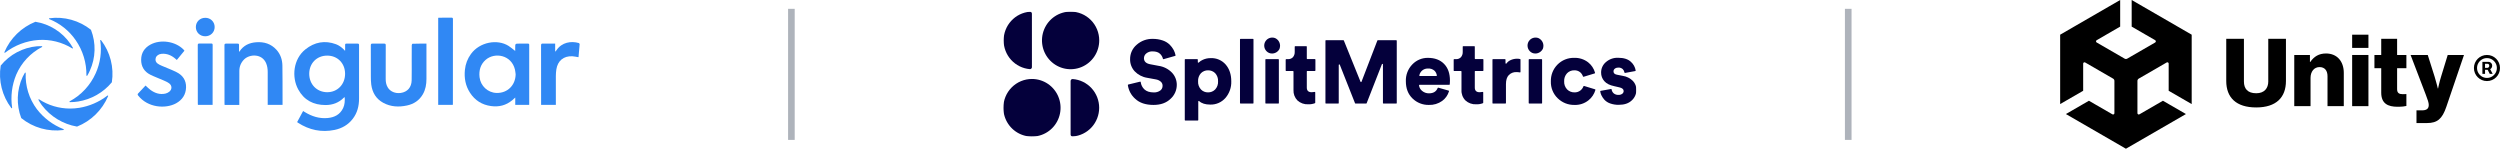 <svg width="4530" height="270" viewBox="0 0 4530 270" fill="none" xmlns="http://www.w3.org/2000/svg">
<path d="M137.167 72.827C150.124 91.553 156.958 113.919 156.603 136.639C156.603 137.438 157.668 137.793 158.112 137.082C159.887 134.155 161.396 131.137 162.816 128.03C173.466 104.6 174.176 77.974 164.857 54.011C143.557 37.06 116.399 29.516 89.507 33.066C88.708 33.155 88.531 34.309 89.33 34.664C108.678 42.385 125.274 55.609 137.167 72.827Z" fill="#3088F4"/>
<path d="M173.474 132.647C163.801 154.39 147.204 172.319 126.259 183.59C125.549 184.033 125.815 185.099 126.614 185.099C131.584 185.099 136.643 184.744 141.524 183.945C165.487 180.128 187.231 167.703 202.673 149.066C206.845 121.996 199.746 94.395 183.06 72.739C182.528 72.029 181.462 72.562 181.639 73.361C184.658 93.418 181.818 114.009 173.474 132.647Z" fill="#3088F4"/>
<path d="M69.382 72.469C91.038 70.96 112.604 76.374 130.976 87.734C131.686 88.178 132.574 87.379 132.13 86.669C130.71 84.184 129.201 81.788 127.603 79.48C112.871 58.002 89.884 43.536 64.146 39.453C38.852 49.571 18.616 69.362 7.966 94.479C7.611 95.278 8.587 95.988 9.209 95.455C26.693 82.054 47.55 74.066 69.382 72.469Z" fill="#3088F4"/>
<path d="M143.565 195.392C138.063 196.279 132.382 196.723 126.791 196.723C106.911 196.634 87.474 190.866 70.877 180.039C70.168 179.593 69.28 180.392 69.724 181.103C71.588 184.476 73.629 187.67 75.936 190.778C91.468 211.278 114.277 225.035 139.571 229.383C165.043 219.267 185.278 199.297 195.928 174.181C196.284 173.382 195.308 172.671 194.686 173.205C179.686 184.741 162.203 192.374 143.565 195.392Z" fill="#3088F4"/>
<path d="M66.797 197.786C52.686 178.97 45.586 155.806 46.562 132.376C46.562 131.577 45.497 131.222 45.053 131.932C43.544 134.418 42.213 136.902 40.97 139.475C30.231 162.995 29.344 189.797 38.485 213.939C59.963 231.334 87.565 239.143 114.901 235.594C115.699 235.505 115.877 234.351 115.078 233.996C95.996 226.541 79.311 214.028 66.797 197.786Z" fill="#3088F4"/>
<path d="M29.433 135.216C38.752 113.649 55.259 95.899 76.116 85.16C76.826 84.805 76.56 83.651 75.761 83.651C72.921 83.562 69.992 83.651 67.152 83.829C41.414 86.136 17.717 98.739 1.298 118.797C-3.139 146.044 3.872 173.912 20.558 195.834C21.09 196.543 22.155 196.01 21.977 195.211C18.96 174.888 21.534 154.209 29.433 135.216Z" fill="#3088F4"/>
<path d="M625.39 91.461C625.39 88.177 625.479 84.805 625.39 81.521C625.302 79.568 626.011 79.036 627.875 79.036C634.531 79.124 641.188 79.124 647.932 79.036C649.974 79.036 650.596 79.657 650.596 81.698C650.506 89.597 650.596 97.407 650.596 105.306C650.596 129.802 650.596 154.208 650.596 178.703C650.596 192.105 647.489 204.53 639.235 215.269C630.893 226.186 619.532 232.665 606.219 235.416C582.434 240.298 560.334 235.594 540.01 222.458C539.478 222.103 539.123 221.748 538.412 221.215C541.964 214.56 545.513 207.991 549.242 201.159C550.394 201.868 551.193 202.4 552.081 202.934C564.861 210.832 578.618 215.269 593.794 213.849C606.219 212.695 616.249 207.547 621.84 195.656C624.679 189.531 625.035 182.964 624.591 176.041C624.059 176.308 623.527 176.485 623.26 176.752C614.119 186.069 602.846 190.33 589.977 190.33C568.056 190.33 550.928 181.544 540.366 162.018C528.207 139.652 531.313 107.17 553.323 89.508C569.921 76.196 588.646 72.645 608.971 80.189C614.296 82.231 618.823 85.603 622.905 89.597C623.527 90.218 624.147 91.017 624.68 91.727C624.858 91.638 625.123 91.55 625.39 91.461ZM560.334 133.708C560.334 152.877 574.181 166.989 592.818 167.077C611.455 167.165 625.302 152.877 625.302 133.708C625.302 114.625 611.545 100.691 592.818 100.78C574.002 100.78 560.334 114.714 560.334 133.708Z" fill="#3088F4"/>
<path d="M958.842 190.062C950.41 190.062 942.245 190.062 933.636 190.062C933.636 185.804 933.636 181.632 933.636 176.75C931.418 178.703 929.82 180.301 928.133 181.632C916.951 190.951 904.082 194.146 889.793 192.192C873.374 189.974 860.594 181.897 851.63 168.052C843.464 155.45 840.891 141.427 842.4 126.606C843.464 116.044 847.104 106.37 853.404 97.761C869.114 76.195 901.064 70.248 921.566 83.206C925.65 85.78 929.288 89.064 933.548 92.347C933.548 90.306 933.548 88.354 933.548 86.401C933.548 79.035 933.548 79.035 940.914 79.035C946.15 79.035 951.386 79.124 956.534 79.035C958.22 79.035 958.931 79.478 958.931 81.342C958.842 117.109 958.931 152.876 958.931 188.643C958.931 188.998 958.842 189.442 958.842 190.062ZM934.347 134.416C933.903 131.665 933.725 128.824 933.104 126.073C926.714 99.359 896.272 94.123 879.941 108.5C870.534 116.843 867.606 127.671 868.937 139.83C870.712 155.717 883.937 167.964 899.645 168.408C919.436 169.03 934.168 154.474 934.347 134.416Z" fill="#3088F4"/>
<path d="M511.98 190.069C502.839 190.069 494.142 190.069 485.089 190.069C485.089 188.916 485.089 187.939 485.089 186.963C485.089 168.147 485.089 149.333 485.089 130.517C485.089 125.015 484.378 119.601 482.16 114.453C474.615 96.88 452.428 97.768 442.398 107.619C436.719 113.3 433.789 120.222 433.701 128.121C433.524 147.735 433.613 167.35 433.613 186.963C433.613 187.939 433.613 189.005 433.613 190.159C424.649 190.159 415.951 190.159 406.987 190.159C406.899 189.272 406.809 188.383 406.809 187.407C406.809 152.351 406.809 117.205 406.72 82.148C406.72 79.84 407.252 79.041 409.738 79.041C416.66 79.219 423.583 79.13 430.507 79.041C432.547 79.041 433.169 79.663 433.081 81.704C432.902 85.609 433.081 89.514 433.081 93.952C433.613 93.419 433.878 93.242 434.056 93.064C441.246 82.325 451.718 77.444 464.232 76.556C478.432 75.491 491.034 79.308 500.885 90.135C508.252 98.212 511.536 108.152 511.714 118.802C512.068 137.972 511.891 157.143 511.98 176.313C511.98 180.751 511.98 185.277 511.98 190.069Z" fill="#3088F4"/>
<path d="M772.724 79.035C772.724 80.278 772.724 81.165 772.724 81.964C772.724 102.288 772.724 122.701 772.724 143.025C772.724 152.877 771.126 162.284 766.157 170.893C759.678 182.076 749.827 188.466 737.49 191.129C722.758 194.325 708.202 193.702 694.534 186.336C681.398 179.235 674.654 167.699 672.701 153.232C672.08 148.528 671.992 143.647 671.992 138.943C671.902 120.039 671.992 101.134 671.902 82.23C671.902 79.479 672.701 78.947 675.275 79.035C682.197 79.213 689.12 79.213 696.042 79.035C698.262 79.035 698.971 79.656 698.971 81.964C698.883 102.288 698.971 122.701 698.883 143.025C698.883 148.351 699.682 153.409 702.432 158.113C706.959 165.923 716.279 169.829 726.219 168.408C738.201 166.633 745.655 158.291 745.922 145.599C746.187 132.908 746.01 120.305 746.01 107.613C746.01 99.004 746.01 90.307 746.099 81.698C746.099 80.899 746.986 79.302 747.43 79.302C755.507 79.035 763.939 79.035 772.724 79.035Z" fill="#3088F4"/>
<path d="M334.215 91.814C329.599 97.405 325.072 102.908 320.37 108.677C319.481 107.878 318.772 107.168 317.973 106.547C310.784 100.334 302.53 96.695 292.855 97.494C287.531 97.938 283.359 100.955 282.206 104.949C281.052 108.943 282.118 112.404 285.224 114.889C287.531 116.664 290.283 117.996 293.034 119.149C302.086 123.143 311.494 126.427 320.28 130.953C331.109 136.455 337.409 145.509 337.144 158.2C336.789 171.336 330.398 180.921 319.037 187.223C299.868 197.695 267.651 195.209 250.345 173.111C249.102 171.513 249.102 170.537 250.522 169.117C255.047 164.502 259.397 159.619 263.746 155.006C266.852 157.845 269.514 160.685 272.71 162.992C280.697 168.762 289.573 171.78 299.513 169.65C301.998 169.117 304.572 167.875 306.613 166.277C311.938 162.105 312.026 155.182 306.613 151.101C303.417 148.704 299.513 147.017 295.784 145.419C287.975 141.958 279.898 139.119 272.266 135.303C261.349 129.8 255.669 120.569 255.758 108.144C255.846 95.808 261.793 86.755 272.443 80.897C290.815 70.78 317.706 74.773 332.44 89.684C332.972 90.305 333.504 90.926 334.215 91.814Z" fill="#3088F4"/>
<path d="M820.461 190.066C811.497 190.066 802.8 190.066 794.013 190.066C794.013 138.325 794.013 84.097 794.013 32.266C794.812 32.178 795.611 32.089 796.41 32.089C803.599 32.089 810.787 32.089 817.976 32C819.839 32 820.727 32.355 820.727 34.574C820.638 84.719 820.638 137.614 820.638 187.848C820.638 188.47 820.55 189.179 820.461 190.066Z" fill="#3088F4"/>
<path d="M1047.93 103.623C1044.3 103.09 1040.75 102.114 1037.11 101.937C1021.22 101.226 1010.48 110.102 1008.09 125.899C1007.46 129.804 1007.29 133.71 1007.2 137.615C1007.11 153.855 1007.2 170.097 1007.2 186.428C1007.2 187.494 1007.2 188.646 1007.2 189.977C998.323 189.977 989.535 189.977 980.483 189.977C980.483 189.09 980.483 188.114 980.483 187.227C980.483 152.259 980.483 117.202 980.395 82.234C980.395 79.571 981.194 78.861 983.679 78.95C990.069 79.127 996.548 79.039 1002.94 79.039C1003.83 79.039 1004.8 79.039 1005.96 79.039C1005.96 83.831 1005.96 88.446 1005.96 93.061C1006.13 93.15 1006.4 93.239 1006.58 93.328C1007.11 92.618 1007.73 91.819 1008.26 91.109C1018.03 76.376 1035.16 73.98 1048.73 77.974C1049.44 78.151 1050.33 79.305 1050.33 80.015C1049.71 87.736 1049 95.546 1048.29 103.268C1048.11 103.357 1047.93 103.534 1047.93 103.623Z" fill="#3088F4"/>
<path d="M385.24 190.062C376.276 190.062 367.578 190.062 358.614 190.062C358.524 189.086 358.436 188.199 358.436 187.223C358.436 152.165 358.436 117.02 358.347 81.963C358.347 79.744 358.791 78.856 361.277 78.856C368.376 79.034 375.477 78.945 382.576 78.856C384.441 78.856 385.328 79.211 385.328 81.43C385.24 116.931 385.328 152.432 385.24 187.932C385.328 188.643 385.24 189.263 385.24 190.062Z" fill="#3088F4"/>
<path d="M388.959 48.952C388.959 58.448 381.593 65.726 371.92 65.726C362.245 65.726 354.879 58.537 354.879 49.04C354.879 39.544 362.245 32.266 371.92 32.266C381.505 32.178 388.959 39.455 388.959 48.952Z" fill="#3088F4"/>
<path d="M1434 16V253.5" stroke="#AEB3BB" stroke-width="12"/>
<path d="M3349 16V253.5" stroke="#AEB3BB" stroke-width="12"/>
<path d="M4110.15 147.245C4110.15 159.934 4103.1 168.969 4088.25 168.969C4072.51 168.969 4066 160.464 4066 147.775V70.248H4033.96V146.687C4033.96 176.945 4052.04 194.681 4088.23 194.681C4124.41 194.681 4142.13 176.582 4142.13 146.687V70.276H4110.09V147.245H4110.15Z" fill="black"/>
<path d="M4214.75 96.909C4201.91 96.909 4193.05 102.347 4186.17 112.303H4185.61V99.614H4157.2V192.34H4186.7V141.111C4186.7 129.705 4193.22 121.562 4202.97 121.562C4212.72 121.562 4217.45 128.255 4217.45 138.043V192.367H4246.95V132.047C4246.95 111.411 4235 96.909 4214.75 96.909Z" fill="black"/>
<path d="M4291.6 62.857H4262.1V86.785H4291.6V62.857Z" fill="black"/>
<path d="M4291.6 99.613H4262.1V192.339H4291.6V99.613Z" fill="black"/>
<path d="M4343.56 70.276H4314.78V99.614H4302.47V123.541H4314.78V167.91C4314.78 187.821 4327.09 193.455 4344.28 193.455C4352.25 193.455 4357.85 192.73 4360.38 192.004V170.448C4359.3 170.448 4356.4 170.643 4353.86 170.643C4347.54 170.643 4343.56 168.83 4343.56 161.579V123.541H4360.38V99.614H4343.56V70.276Z" fill="black"/>
<path d="M4423.17 139.102C4420.27 148.165 4417.74 160.463 4417.74 160.463H4417.38C4417.38 160.463 4414.48 148.137 4411.58 139.102L4399.1 99.613H4367.99L4395.31 170.977C4399.1 180.765 4400.91 186.203 4400.91 190.163C4400.91 196.494 4397.49 199.952 4388.8 199.952H4378.66V222.959H4397.82C4416.46 222.959 4425.32 215.346 4432.73 193.621L4464.76 99.613H4435.26L4423.17 139.102Z" fill="black"/>
<path d="M3862.59 48.217L3905.21 72.842C3906.74 73.706 3906.8 76.105 3905.21 76.969L3854.57 106.251C3853.03 107.143 3851.22 107.087 3849.8 106.251L3799.16 76.969C3797.6 76.132 3797.57 73.678 3799.16 72.842L3841.75 48.217V0L3733 62.858V188.574L3774.7 164.479V115.23C3774.7 113.473 3776.73 112.219 3778.27 113.167L3828.91 142.448C3830.44 143.341 3831.31 144.93 3831.31 146.576V205.111C3831.33 206.868 3829.27 208.123 3827.74 207.175L3785.12 182.55L3743.42 206.645L3852.17 269.503L3960.92 206.645L3919.22 182.55L3876.6 207.175C3875.1 208.095 3872.98 206.896 3873.03 205.111V146.576C3873.03 144.819 3874.01 143.257 3875.43 142.448L3926.07 113.167C3927.58 112.246 3929.69 113.418 3929.64 115.23V164.479L3971.34 188.574V62.858L3862.59 0V48.217Z" fill="black"/>
<path d="M4528.16 114.032C4526.94 111.159 4525.24 108.649 4523.09 106.502C4520.92 104.327 4518.41 102.654 4515.57 101.426C4512.73 100.199 4509.67 99.586 4506.38 99.586C4503.09 99.586 4500.05 100.199 4497.19 101.426C4494.32 102.654 4491.81 104.327 4489.66 106.502C4487.52 108.677 4485.82 111.187 4484.59 114.032C4483.37 116.904 4482.76 119.944 4482.76 123.234C4482.76 126.525 4483.37 129.565 4484.59 132.437C4485.82 135.31 4487.49 137.819 4489.66 139.967C4491.84 142.114 4494.34 143.815 4497.19 145.042C4500.05 146.269 4503.09 146.883 4506.38 146.883C4509.67 146.883 4512.7 146.269 4515.57 145.042C4518.44 143.815 4520.95 142.142 4523.09 139.967C4525.26 137.792 4526.94 135.282 4528.16 132.437C4529.39 129.565 4530 126.525 4530 123.234C4530 119.944 4529.39 116.904 4528.16 114.032ZM4521.89 132.27C4520.28 135.003 4518.11 137.15 4515.4 138.768C4512.67 140.385 4509.67 141.194 4506.35 141.194C4503.04 141.194 4500.03 140.385 4497.32 138.768C4494.62 137.15 4492.45 134.975 4490.83 132.27C4489.22 129.565 4488.41 126.525 4488.41 123.234C4488.41 119.944 4489.22 116.904 4490.83 114.199C4492.45 111.466 4494.62 109.319 4497.32 107.701C4500.03 106.084 4503.06 105.275 4506.35 105.275C4509.64 105.275 4512.67 106.084 4515.4 107.701C4518.11 109.319 4520.28 111.494 4521.89 114.199C4523.51 116.904 4524.32 119.944 4524.32 123.234C4524.32 126.525 4523.51 129.565 4521.89 132.27Z" fill="black"/>
<path d="M4514.65 123.094C4515.43 121.979 4515.82 120.64 4515.82 119.023C4515.82 117.405 4515.46 116.15 4514.71 115.118C4513.98 114.087 4513.06 113.306 4512.03 112.804C4511 112.302 4510.03 112.051 4509.14 112.051H4498.1V133.859H4502.9V126.469H4507.63L4511.45 133.859H4516.71L4512.23 125.353C4513.15 124.823 4513.98 124.098 4514.65 123.094ZM4509.41 121.951C4508.66 122.592 4507.97 122.927 4507.3 122.927H4502.87V115.592H4507.41C4507.99 115.592 4508.63 115.816 4509.41 116.318C4510.17 116.792 4510.56 117.712 4510.56 119.023C4510.56 120.333 4510.19 121.309 4509.41 121.951Z" fill="black"/>
<mask id="mask0_10501_37" style="mask-type:luminance" maskUnits="userSpaceOnUse" x="1818" y="21" width="1147" height="227">
<path d="M2965 21H1818V247.478H2965V21Z" fill="white"/>
</mask>
<g mask="url(#mask0_10501_37)">
<path d="M2129.37 101.283L2108.44 107.198C2108.31 107.235 2108.17 107.244 2108.04 107.226C2107.91 107.208 2107.78 107.162 2107.67 107.092C2107.55 107.022 2107.46 106.928 2107.38 106.817C2107.3 106.707 2107.25 106.581 2107.22 106.449C2106.4 103.073 2104.62 100.007 2102.12 97.614C2099.09 94.595 2094.55 93.097 2088.43 93.097C2084.36 92.909 2080.37 94.202 2077.17 96.741C2075.84 97.755 2074.76 99.063 2074.01 100.564C2073.25 102.065 2072.85 103.72 2072.83 105.401C2072.83 111.34 2076.59 115.009 2084.09 116.406L2099.36 119.301C2108.64 120.619 2117.22 125.009 2123.74 131.779C2129.33 137.746 2132.41 145.661 2132.34 153.866C2132.32 158.661 2131.29 163.397 2129.32 167.763C2127.35 172.129 2124.48 176.025 2120.91 179.196C2113.31 186.484 2103.07 190.127 2090.21 190.127C2075.83 190.127 2064.71 186.375 2056.84 178.872C2049.68 172.508 2045.01 163.783 2043.68 154.265C2043.64 154.022 2043.7 153.776 2043.84 153.573C2043.98 153.371 2044.18 153.226 2044.42 153.167L2065.82 147.976C2065.95 147.943 2066.09 147.94 2066.23 147.966C2066.36 147.992 2066.49 148.047 2066.6 148.128C2066.72 148.208 2066.81 148.312 2066.88 148.432C2066.95 148.552 2066.99 148.686 2067.01 148.825C2067.61 153.812 2069.92 158.43 2073.55 161.877C2077.47 165.587 2083.13 167.45 2090.54 167.467C2094.7 167.679 2098.82 166.514 2102.26 164.148C2103.64 163.17 2104.75 161.87 2105.5 160.361C2106.26 158.851 2106.64 157.178 2106.6 155.488C2106.65 154.078 2106.38 152.676 2105.82 151.382C2105.27 150.088 2104.43 148.933 2103.38 148.001C2100.82 145.805 2097.71 144.371 2094.38 143.858L2078.79 141.013C2070.12 139.682 2062.12 135.526 2056.02 129.184C2050.56 123.26 2047.59 115.431 2047.74 107.347C2047.66 102.316 2048.7 97.33 2050.79 92.76C2052.88 88.189 2055.96 84.15 2059.82 80.944C2067.78 73.961 2078.04 70.215 2088.6 70.437C2094.74 70.347 2100.85 71.3 2106.68 73.257C2111.39 74.776 2115.71 77.334 2119.32 80.744C2122.22 83.603 2124.68 86.874 2126.64 90.452C2128.24 93.472 2129.4 96.708 2130.08 100.06C2130.15 100.318 2130.1 100.59 2129.97 100.818C2129.84 101.046 2129.62 101.212 2129.37 101.283Z" fill="#04003B"/>
<path d="M2170.28 218.38H2147.79C2147.66 218.38 2147.53 218.354 2147.41 218.303C2147.29 218.253 2147.18 218.179 2147.09 218.086C2147 217.993 2146.93 217.883 2146.89 217.762C2146.84 217.641 2146.82 217.511 2146.82 217.381V108.173C2146.82 108.043 2146.84 107.914 2146.89 107.793C2146.93 107.672 2147 107.562 2147.09 107.469C2147.18 107.376 2147.29 107.302 2147.41 107.251C2147.53 107.201 2147.66 107.175 2147.79 107.175H2169.46C2169.72 107.175 2169.97 107.28 2170.16 107.467C2170.34 107.654 2170.45 107.908 2170.45 108.173V112.615C2170.44 112.811 2170.5 113.003 2170.6 113.167C2170.71 113.331 2170.86 113.459 2171.04 113.535C2171.22 113.61 2171.42 113.63 2171.61 113.59C2171.8 113.551 2171.97 113.454 2172.11 113.314C2174.26 111.198 2176.78 109.506 2179.55 108.323C2184.06 106.265 2188.97 105.242 2193.93 105.328C2199.03 105.109 2204.12 106.049 2208.81 108.08C2213.5 110.11 2217.68 113.179 2221.03 117.057C2227.72 124.894 2231.07 134.959 2231.07 147.254C2231.49 158.372 2227.66 169.23 2220.38 177.601C2216.95 181.482 2212.72 184.559 2207.98 186.615C2203.25 188.672 2198.12 189.659 2192.96 189.505C2184.05 189.505 2177.37 187.401 2172.9 183.192C2172.77 183.06 2172.59 182.971 2172.41 182.937C2172.22 182.902 2172.03 182.923 2171.86 182.998C2171.68 183.072 2171.53 183.196 2171.43 183.355C2171.32 183.514 2171.27 183.7 2171.27 183.89V217.381C2171.27 217.513 2171.24 217.642 2171.19 217.764C2171.14 217.885 2171.07 217.995 2170.98 218.087C2170.88 218.18 2170.77 218.254 2170.65 218.304C2170.53 218.354 2170.4 218.38 2170.28 218.38ZM2201.89 162.128C2203.71 160.146 2205.11 157.812 2206.01 155.269C2206.91 152.725 2207.29 150.024 2207.12 147.329C2207.28 144.643 2206.9 141.952 2206 139.417C2205.1 136.882 2203.7 134.557 2201.89 132.58C2200.19 130.887 2198.16 129.557 2195.94 128.669C2193.72 127.781 2191.34 127.355 2188.94 127.414C2186.58 127.365 2184.22 127.797 2182.03 128.684C2179.83 129.572 2177.83 130.897 2176.15 132.58C2174.34 134.557 2172.94 136.882 2172.04 139.417C2171.14 141.952 2170.76 144.643 2170.92 147.329C2170.75 150.024 2171.13 152.725 2172.03 155.269C2172.93 157.812 2174.33 160.146 2176.15 162.128C2177.81 163.841 2179.8 165.193 2182.01 166.099C2184.2 167.004 2186.57 167.445 2188.94 167.394C2191.34 167.453 2193.73 167.015 2195.96 166.11C2198.18 165.204 2200.2 163.849 2201.89 162.128Z" fill="#04003B"/>
<path d="M2270.3 187.632H2247.83C2247.57 187.626 2247.33 187.518 2247.15 187.331C2246.97 187.145 2246.86 186.894 2246.86 186.634V71.411C2246.86 71.153 2246.97 70.905 2247.15 70.723C2247.33 70.54 2247.57 70.438 2247.83 70.438H2270.32C2270.45 70.434 2270.58 70.457 2270.7 70.505C2270.82 70.552 2270.93 70.623 2271.02 70.714C2271.11 70.805 2271.18 70.913 2271.24 71.033C2271.29 71.152 2271.31 71.281 2271.31 71.411V186.634C2271.31 186.767 2271.28 186.899 2271.23 187.022C2271.18 187.144 2271.11 187.256 2271.01 187.349C2270.92 187.442 2270.8 187.515 2270.68 187.563C2270.56 187.612 2270.43 187.635 2270.3 187.632Z" fill="#04003B"/>
<path d="M2294.94 92.776C2292.25 90.072 2290.75 86.405 2290.75 82.582C2290.75 78.759 2292.25 75.092 2294.94 72.387C2296.94 70.376 2299.48 68.991 2302.25 68.398C2305.01 67.804 2307.89 68.028 2310.54 69.043L2310.81 69.168C2314.22 70.773 2316.92 73.61 2318.35 77.118C2319.79 80.625 2319.87 84.547 2318.57 88.109C2318.58 88.209 2318.58 88.309 2318.57 88.409C2317.32 90.957 2315.39 93.107 2313 94.618C2310.61 96.129 2307.85 96.943 2305.03 96.969C2303.15 97.009 2301.29 96.657 2299.55 95.935C2297.81 95.214 2296.24 94.138 2294.94 92.776ZM2316.31 187.61H2293.82C2293.7 187.61 2293.57 187.584 2293.45 187.533C2293.33 187.483 2293.22 187.409 2293.13 187.316C2293.04 187.223 2292.97 187.113 2292.92 186.992C2292.87 186.871 2292.85 186.741 2292.86 186.612V108.174C2292.85 108.044 2292.87 107.915 2292.92 107.794C2292.97 107.673 2293.04 107.563 2293.13 107.47C2293.22 107.377 2293.33 107.303 2293.45 107.252C2293.57 107.202 2293.7 107.176 2293.82 107.176H2316.31C2316.57 107.176 2316.83 107.281 2317.01 107.468C2317.2 107.656 2317.3 107.909 2317.3 108.174V186.637C2317.3 186.77 2317.28 186.902 2317.22 187.024C2317.17 187.147 2317.1 187.258 2317.01 187.351C2316.91 187.445 2316.8 187.518 2316.67 187.566C2316.55 187.615 2316.42 187.638 2316.29 187.635L2316.31 187.61Z" fill="#04003B"/>
<path d="M2367.93 84.686V106.073C2367.93 106.203 2367.95 106.332 2368 106.453C2368.05 106.574 2368.12 106.684 2368.21 106.777C2368.3 106.87 2368.41 106.944 2368.52 106.995C2368.64 107.045 2368.77 107.071 2368.9 107.071H2382.54C2382.8 107.071 2383.05 107.176 2383.24 107.364C2383.42 107.551 2383.53 107.805 2383.53 108.07V127.61C2383.53 127.875 2383.42 128.129 2383.24 128.316C2383.05 128.503 2382.8 128.608 2382.54 128.608H2368.9C2368.77 128.605 2368.65 128.628 2368.53 128.676C2368.41 128.723 2368.3 128.795 2368.21 128.886C2368.12 128.977 2368.05 129.086 2368 129.205C2367.95 129.325 2367.93 129.453 2367.93 129.582V158.706C2367.93 164.321 2370.86 167.116 2376.76 167.116C2378.53 167.103 2380.29 166.92 2382.02 166.567C2382.16 166.538 2382.3 166.54 2382.45 166.574C2382.59 166.607 2382.72 166.672 2382.83 166.762C2382.95 166.852 2383.04 166.967 2383.1 167.097C2383.17 167.227 2383.2 167.37 2383.21 167.515V186.058C2383.21 186.25 2383.15 186.439 2383.05 186.602C2382.95 186.765 2382.81 186.897 2382.64 186.981C2378.76 188.467 2374.63 189.147 2370.49 188.978C2366.94 189.172 2363.38 188.657 2360.03 187.462C2356.67 186.267 2353.59 184.416 2350.95 182.015C2348.52 179.528 2346.63 176.56 2345.4 173.299C2344.17 170.038 2343.63 166.556 2343.81 163.073V129.682C2343.81 129.552 2343.78 129.423 2343.73 129.303C2343.68 129.184 2343.61 129.075 2343.52 128.984C2343.42 128.894 2343.31 128.822 2343.19 128.775C2343.08 128.728 2342.95 128.705 2342.82 128.708H2330.62C2330.36 128.702 2330.11 128.594 2329.93 128.407C2329.75 128.221 2329.65 127.971 2329.65 127.71V108.169C2329.65 107.909 2329.75 107.659 2329.93 107.472C2330.11 107.286 2330.36 107.177 2330.62 107.171H2333.67C2335.38 107.29 2337.1 107.026 2338.7 106.396C2340.3 105.765 2341.74 104.786 2342.92 103.527C2345.08 100.869 2346.19 97.501 2346.04 94.069V84.686C2346.04 84.555 2346.07 84.427 2346.12 84.307C2346.17 84.187 2346.24 84.079 2346.33 83.988C2346.42 83.897 2346.53 83.826 2346.66 83.779C2346.77 83.732 2346.9 83.709 2347.03 83.712H2366.87C2367 83.698 2367.14 83.713 2367.27 83.756C2367.4 83.798 2367.52 83.868 2367.62 83.959C2367.72 84.051 2367.8 84.163 2367.85 84.288C2367.91 84.414 2367.93 84.549 2367.93 84.686Z" fill="#04003B"/>
<path d="M2529.84 187.632H2506.88C2506.75 187.632 2506.62 187.606 2506.5 187.556C2506.38 187.506 2506.27 187.432 2506.18 187.34C2506.08 187.247 2506.01 187.137 2505.96 187.016C2505.91 186.895 2505.89 186.765 2505.89 186.634V116.756C2505.9 116.519 2505.84 116.282 2505.69 116.093C2505.55 115.902 2505.34 115.772 2505.11 115.726C2504.88 115.68 2504.64 115.721 2504.43 115.842C2504.23 115.963 2504.08 116.155 2504 116.382L2476.38 186.983C2476.32 187.172 2476.2 187.336 2476.04 187.452C2475.88 187.569 2475.69 187.632 2475.49 187.632H2456.22C2456.03 187.632 2455.83 187.572 2455.67 187.461C2455.51 187.35 2455.38 187.192 2455.31 187.008L2427.71 117.305C2427.63 117.094 2427.47 116.918 2427.27 116.808C2427.07 116.698 2426.84 116.661 2426.62 116.702C2426.39 116.742 2426.19 116.859 2426.04 117.033C2425.89 117.206 2425.81 117.426 2425.8 117.655V186.634C2425.8 186.764 2425.78 186.893 2425.74 187.014C2425.69 187.135 2425.62 187.245 2425.53 187.338C2425.44 187.431 2425.33 187.505 2425.21 187.556C2425.09 187.606 2424.96 187.632 2424.84 187.632H2402.67C2402.54 187.632 2402.41 187.606 2402.29 187.556C2402.18 187.505 2402.07 187.431 2401.98 187.338C2401.89 187.245 2401.81 187.135 2401.77 187.014C2401.72 186.893 2401.7 186.764 2401.7 186.634V73.857C2401.7 73.727 2401.72 73.597 2401.77 73.477C2401.81 73.355 2401.89 73.245 2401.98 73.152C2402.07 73.059 2402.18 72.985 2402.29 72.935C2402.41 72.884 2402.54 72.858 2402.67 72.858H2434.16C2434.35 72.859 2434.55 72.918 2434.71 73.029C2434.87 73.141 2435 73.298 2435.08 73.482L2465.25 148.076C2465.32 148.262 2465.44 148.421 2465.6 148.534C2465.77 148.646 2465.96 148.707 2466.15 148.707C2466.35 148.707 2466.54 148.646 2466.7 148.534C2466.86 148.421 2466.99 148.262 2467.06 148.076L2495.77 73.482C2495.84 73.298 2495.97 73.141 2496.13 73.029C2496.3 72.918 2496.49 72.859 2496.69 72.858H2529.94C2530.2 72.858 2530.45 72.964 2530.64 73.151C2530.82 73.338 2530.93 73.592 2530.93 73.857V186.634C2530.93 186.774 2530.9 186.912 2530.85 187.04C2530.79 187.169 2530.71 187.283 2530.61 187.377C2530.5 187.471 2530.38 187.543 2530.25 187.587C2530.12 187.63 2529.98 187.646 2529.84 187.632Z" fill="#04003B"/>
<path d="M2606.3 158.883L2624.9 164.199C2625.02 164.236 2625.14 164.298 2625.24 164.381C2625.35 164.464 2625.43 164.566 2625.49 164.683C2625.55 164.798 2625.59 164.926 2625.61 165.057C2625.62 165.188 2625.61 165.321 2625.57 165.447C2623.46 172.483 2619.1 178.623 2613.17 182.916C2606.13 187.922 2597.66 190.457 2589.05 190.128C2583.61 190.239 2578.2 189.267 2573.14 187.267C2568.07 185.267 2563.45 182.278 2559.54 178.474C2551.46 170.721 2547.42 160.306 2547.42 147.229C2547.21 141.588 2548.14 135.963 2550.17 130.702C2552.2 125.44 2555.28 120.652 2559.22 116.632C2562.86 112.851 2567.22 109.854 2572.05 107.824C2576.87 105.795 2582.06 104.776 2587.29 104.828C2599.73 104.828 2609.52 108.472 2616.64 115.759C2623.77 123.046 2627.32 133.129 2627.3 146.006C2627.35 148.273 2627.26 150.54 2627.01 152.794C2626.97 153.023 2626.85 153.231 2626.67 153.381C2626.49 153.532 2626.27 153.615 2626.04 153.617H2572.26C2572.12 153.617 2571.99 153.645 2571.86 153.7C2571.74 153.755 2571.62 153.835 2571.53 153.936C2571.44 154.037 2571.37 154.156 2571.32 154.285C2571.28 154.416 2571.26 154.553 2571.27 154.691C2571.73 158.627 2573.73 162.217 2576.82 164.673C2580.33 167.63 2584.78 169.208 2589.34 169.115C2597.28 169.115 2602.54 165.888 2605.11 159.432C2605.22 159.214 2605.39 159.04 2605.61 158.939C2605.83 158.839 2606.07 158.819 2606.3 158.883ZM2572.81 137.77H2602.56C2602.7 137.771 2602.84 137.742 2602.96 137.686C2603.09 137.63 2603.21 137.547 2603.3 137.444C2603.39 137.34 2603.46 137.218 2603.51 137.085C2603.55 136.952 2603.57 136.811 2603.55 136.672C2603.14 133.464 2601.67 130.488 2599.39 128.212C2597.79 126.769 2595.92 125.667 2593.88 124.972C2591.85 124.277 2589.7 124.004 2587.56 124.169C2583.88 123.999 2580.27 125.166 2577.37 127.456C2574.47 129.747 2572.49 133.009 2571.79 136.647C2571.77 136.791 2571.79 136.936 2571.83 137.074C2571.87 137.212 2571.94 137.338 2572.04 137.445C2572.14 137.552 2572.26 137.636 2572.39 137.692C2572.52 137.748 2572.66 137.775 2572.81 137.77Z" fill="#04003B"/>
<path d="M2672.33 84.689V106.077C2672.33 106.341 2672.43 106.595 2672.62 106.782C2672.81 106.97 2673.06 107.075 2673.32 107.075H2686.96C2687.09 107.075 2687.22 107.101 2687.34 107.151C2687.45 107.202 2687.56 107.275 2687.65 107.369C2687.74 107.462 2687.81 107.572 2687.86 107.693C2687.91 107.814 2687.93 107.943 2687.93 108.073V127.614C2687.93 127.744 2687.91 127.873 2687.86 127.994C2687.81 128.115 2687.74 128.225 2687.65 128.318C2687.56 128.411 2687.45 128.485 2687.34 128.536C2687.22 128.586 2687.09 128.612 2686.96 128.612H2673.32C2673.19 128.609 2673.07 128.631 2672.94 128.679C2672.82 128.726 2672.71 128.797 2672.62 128.888C2672.53 128.979 2672.46 129.087 2672.41 129.207C2672.36 129.327 2672.33 129.455 2672.33 129.585V158.709C2672.33 164.333 2675.28 167.136 2681.18 167.119C2682.94 167.107 2684.69 166.923 2686.41 166.571C2686.56 166.536 2686.7 166.535 2686.85 166.567C2686.99 166.599 2687.12 166.663 2687.24 166.754C2687.35 166.845 2687.44 166.962 2687.51 167.094C2687.57 167.227 2687.6 167.372 2687.6 167.519V186.061C2687.61 186.255 2687.56 186.446 2687.46 186.611C2687.36 186.775 2687.21 186.905 2687.03 186.985C2683.17 188.474 2679.04 189.153 2674.91 188.981C2671.36 189.179 2667.8 188.665 2664.45 187.47C2661.09 186.275 2658.01 184.422 2655.37 182.018C2652.93 179.541 2651.03 176.575 2649.79 173.312C2648.56 170.05 2648.02 166.563 2648.21 163.076V129.685C2648.21 129.557 2648.19 129.428 2648.14 129.309C2648.09 129.189 2648.02 129.08 2647.93 128.989C2647.84 128.898 2647.73 128.827 2647.61 128.779C2647.49 128.731 2647.37 128.708 2647.24 128.712H2635.04C2634.91 128.712 2634.78 128.686 2634.66 128.636C2634.54 128.585 2634.44 128.511 2634.35 128.418C2634.26 128.325 2634.19 128.215 2634.14 128.094C2634.09 127.973 2634.07 127.844 2634.07 127.714V108.173C2634.07 108.043 2634.09 107.914 2634.14 107.793C2634.19 107.672 2634.26 107.561 2634.35 107.468C2634.44 107.375 2634.54 107.302 2634.66 107.251C2634.78 107.2 2634.91 107.175 2635.04 107.175H2638.09C2639.8 107.292 2641.52 107.027 2643.12 106.397C2644.72 105.767 2646.16 104.788 2647.34 103.531C2649.5 100.873 2650.61 97.505 2650.46 94.073V84.689C2650.46 84.559 2650.49 84.43 2650.54 84.311C2650.59 84.191 2650.66 84.082 2650.75 83.992C2650.85 83.901 2650.96 83.83 2651.08 83.783C2651.2 83.735 2651.32 83.712 2651.45 83.716H2671.29C2671.42 83.706 2671.56 83.723 2671.68 83.767C2671.81 83.811 2671.92 83.882 2672.02 83.973C2672.12 84.064 2672.2 84.175 2672.25 84.299C2672.3 84.422 2672.33 84.555 2672.33 84.689Z" fill="#04003B"/>
<path d="M2755.14 107.945V130.231C2755.14 130.376 2755.11 130.519 2755.05 130.65C2754.98 130.781 2754.9 130.897 2754.79 130.99C2754.67 131.082 2754.54 131.15 2754.41 131.187C2754.27 131.224 2754.12 131.23 2753.98 131.204C2751.82 130.808 2749.63 130.616 2747.43 130.63C2744.95 130.544 2742.47 130.976 2740.16 131.9C2737.84 132.823 2735.75 134.218 2734 135.996C2730.52 139.54 2728.79 145.055 2728.79 152.492V186.632C2728.79 186.897 2728.68 187.151 2728.5 187.338C2728.31 187.525 2728.06 187.63 2727.8 187.63H2705.31C2705.18 187.63 2705.05 187.605 2704.93 187.554C2704.81 187.503 2704.7 187.429 2704.61 187.336C2704.52 187.243 2704.45 187.133 2704.41 187.012C2704.36 186.891 2704.34 186.762 2704.34 186.632V108.17C2704.34 108.04 2704.36 107.911 2704.41 107.79C2704.45 107.669 2704.52 107.558 2704.61 107.465C2704.7 107.372 2704.81 107.298 2704.93 107.248C2705.05 107.197 2705.18 107.171 2705.31 107.172H2727C2727.26 107.178 2727.51 107.286 2727.69 107.473C2727.87 107.659 2727.97 107.909 2727.97 108.17V114.409C2727.97 114.618 2728.03 114.822 2728.15 114.992C2728.27 115.162 2728.44 115.288 2728.64 115.353C2728.84 115.417 2729.05 115.416 2729.24 115.349C2729.44 115.282 2729.61 115.154 2729.73 114.983C2731.54 112.434 2733.99 110.41 2736.82 109.118C2740.54 107.336 2744.6 106.399 2748.72 106.373C2750.64 106.35 2752.55 106.551 2754.42 106.972C2754.63 107.032 2754.82 107.16 2754.95 107.336C2755.08 107.512 2755.15 107.726 2755.14 107.945Z" fill="#04003B"/>
<path d="M2772.03 92.775C2769.36 90.061 2767.87 86.398 2767.87 82.58C2767.87 78.763 2769.36 75.1 2772.03 72.386C2774.04 70.373 2776.58 68.986 2779.35 68.393C2782.12 67.8 2785 68.025 2787.65 69.042L2787.9 69.166C2791.33 70.754 2794.05 73.583 2795.51 77.091C2796.97 80.599 2797.06 84.531 2795.78 88.108C2795.76 88.206 2795.71 88.299 2795.66 88.383C2794.41 90.941 2792.48 93.1 2790.09 94.616C2787.69 96.133 2784.92 96.947 2782.09 96.968C2780.22 97 2778.36 96.644 2776.63 95.923C2774.9 95.202 2773.33 94.13 2772.03 92.775ZM2793.4 187.609H2770.99C2770.73 187.602 2770.48 187.494 2770.3 187.308C2770.12 187.121 2770.02 186.871 2770.02 186.61V108.173C2770.02 107.913 2770.12 107.662 2770.3 107.476C2770.48 107.289 2770.73 107.181 2770.99 107.175H2793.3C2793.56 107.175 2793.82 107.28 2794 107.467C2794.19 107.654 2794.29 107.908 2794.29 108.173V186.635C2794.29 186.767 2794.27 186.896 2794.22 187.017C2794.17 187.139 2794.09 187.249 2794 187.341C2793.91 187.434 2793.8 187.508 2793.68 187.558C2793.56 187.608 2793.43 187.634 2793.3 187.634L2793.4 187.609Z" fill="#04003B"/>
<path d="M2852.61 127.411C2850.17 127.34 2847.75 127.777 2845.49 128.697C2843.24 129.616 2841.19 130.997 2839.49 132.752C2837.68 134.725 2836.28 137.047 2835.38 139.577C2834.49 142.107 2834.1 144.794 2834.26 147.476C2834.12 150.146 2834.53 152.816 2835.45 155.323C2836.38 157.829 2837.81 160.118 2839.64 162.05C2841.39 163.793 2843.46 165.165 2845.75 166.082C2848.03 167 2850.47 167.445 2852.93 167.391C2856.84 167.546 2860.67 166.309 2863.77 163.897C2866.23 161.96 2868.11 159.367 2869.2 156.41C2869.27 156.167 2869.44 155.963 2869.66 155.841C2869.88 155.72 2870.14 155.691 2870.39 155.761L2890.22 161.826C2890.47 161.906 2890.67 162.077 2890.8 162.304C2890.92 162.531 2890.95 162.797 2890.89 163.048C2888.72 170.503 2884.28 177.084 2878.2 181.866C2871.04 187.526 2862.13 190.452 2853.03 190.126C2847.41 190.256 2841.82 189.257 2836.59 187.187C2831.36 185.117 2826.59 182.019 2822.56 178.072C2818.48 174.146 2815.27 169.399 2813.13 164.14C2811 158.882 2809.98 153.229 2810.16 147.551C2809.99 141.92 2810.97 136.314 2813.02 131.074C2815.08 125.835 2818.17 121.071 2822.12 117.074C2826.06 113.077 2830.77 109.929 2835.96 107.824C2841.15 105.718 2846.72 104.698 2852.31 104.826C2861.41 104.477 2870.34 107.308 2877.6 112.837C2883.73 117.626 2888.15 124.278 2890.22 131.803C2890.29 132.055 2890.26 132.324 2890.13 132.552C2890.01 132.781 2889.8 132.951 2889.55 133.026L2869.52 139.116C2869.28 139.179 2869.02 139.148 2868.8 139.027C2868.57 138.907 2868.41 138.706 2868.33 138.467C2867.34 135.478 2865.55 132.825 2863.15 130.805C2860.15 128.442 2856.41 127.238 2852.61 127.411Z" fill="#04003B"/>
<path d="M2900.31 164.623L2919.11 161.254C2919.24 161.229 2919.38 161.232 2919.51 161.264C2919.64 161.295 2919.76 161.354 2919.87 161.436C2919.98 161.518 2920.06 161.622 2920.13 161.741C2920.2 161.86 2920.24 161.992 2920.25 162.127C2920.62 164.647 2921.79 166.977 2923.59 168.766C2924.83 169.873 2926.26 170.723 2927.83 171.262C2929.39 171.802 2931.05 172.023 2932.69 171.91C2935.16 172.069 2937.59 171.354 2939.59 169.888C2940.36 169.31 2940.99 168.557 2941.42 167.69C2941.85 166.823 2942.07 165.867 2942.06 164.897C2942.06 161.653 2939.44 159.432 2934.18 158.259L2925.01 156.138C2916.84 154.474 2910.84 151.429 2907.01 147.004C2903.17 142.725 2901.1 137.141 2901.2 131.381C2901.18 127.766 2901.95 124.19 2903.47 120.913C2904.99 117.637 2907.21 114.742 2909.98 112.439C2916.07 107.172 2923.9 104.402 2931.92 104.678C2942.32 104.678 2950.12 107.174 2955.33 112.165C2959.85 116.194 2962.85 121.667 2963.84 127.663C2963.87 127.916 2963.79 128.171 2963.64 128.376C2963.49 128.58 2963.27 128.718 2963.02 128.761L2944.67 132.155C2944.54 132.176 2944.41 132.171 2944.28 132.139C2944.15 132.108 2944.03 132.051 2943.92 131.972C2943.82 131.893 2943.73 131.793 2943.66 131.679C2943.59 131.565 2943.55 131.438 2943.53 131.306C2943.14 128.986 2942.04 126.848 2940.38 125.192C2938.13 123.235 2935.21 122.248 2932.25 122.447C2930.06 122.4 2927.91 123.084 2926.15 124.393C2925.36 124.959 2924.72 125.709 2924.29 126.579C2923.86 127.449 2923.65 128.412 2923.67 129.385C2923.67 132.629 2925.75 134.625 2929.94 135.374L2940.55 137.471C2947.48 138.512 2953.9 141.746 2958.88 146.704C2962.97 151.012 2965.22 156.765 2965.15 162.726C2965.18 166.338 2964.46 169.916 2963.02 173.224C2961.58 176.533 2959.45 179.496 2956.79 181.917C2951.22 187.258 2943.4 189.928 2933.31 189.928C2927.98 190.053 2922.68 189.207 2917.64 187.433C2913.66 186.089 2910.07 183.784 2907.18 180.719C2904.97 178.27 2903.13 175.513 2901.7 172.534C2900.69 170.368 2899.99 168.064 2899.64 165.696C2899.61 165.467 2899.66 165.234 2899.79 165.039C2899.91 164.843 2900.1 164.696 2900.31 164.623Z" fill="#04003B"/>
<path d="M1991.81 73.209C1991.81 83.534 1988.76 93.628 1983.07 102.214C1977.37 110.799 1969.26 117.491 1959.79 121.443C1950.31 125.394 1939.88 126.428 1929.82 124.414C1919.76 122.399 1910.51 117.427 1903.26 110.125C1896.01 102.824 1891.07 93.521 1889.06 83.394C1887.06 73.266 1888.09 62.769 1892.02 53.229C1895.94 43.689 1902.59 35.535 1911.12 29.799C1919.65 24.062 1929.68 21 1939.94 21C1946.75 21 1953.49 22.35 1959.79 24.974C1966.08 27.598 1971.8 31.444 1976.61 36.291C1981.43 41.139 1985.25 46.895 1987.86 53.229C1990.47 59.563 1991.81 66.352 1991.81 73.209Z" fill="#04003B"/>
<path d="M1869.85 121.725C1869.84 122.216 1869.74 122.701 1869.54 123.15C1869.35 123.599 1869.06 124.002 1868.7 124.334C1868.35 124.667 1867.92 124.922 1867.46 125.083C1867 125.243 1866.51 125.307 1866.03 125.269C1853.08 124.165 1841.01 118.208 1832.21 108.577C1823.42 98.945 1818.54 86.341 1818.53 73.259C1818.53 60.177 1823.41 47.571 1832.2 37.935C1840.99 28.299 1853.05 22.336 1866 21.227C1866.49 21.185 1866.98 21.246 1867.44 21.405C1867.9 21.565 1868.33 21.819 1868.69 22.152C1869.05 22.486 1869.33 22.891 1869.53 23.341C1869.72 23.792 1869.82 24.279 1869.82 24.77L1869.85 121.725Z" fill="#04003B"/>
<path d="M1818 195.294C1818 205.62 1821.04 215.714 1826.74 224.3C1832.44 232.886 1840.54 239.577 1850.02 243.529C1859.5 247.48 1869.93 248.514 1879.99 246.5C1890.05 244.485 1899.29 239.513 1906.55 232.211C1913.8 224.91 1918.74 215.607 1920.74 205.48C1922.74 195.352 1921.72 184.855 1917.79 175.315C1913.86 165.775 1907.22 157.621 1898.69 151.885C1890.16 146.148 1880.13 143.086 1869.87 143.086C1856.11 143.086 1842.92 148.586 1833.19 158.378C1823.46 168.168 1818 181.448 1818 195.294Z" fill="#04003B"/>
<path d="M1939.94 243.81C1939.94 244.301 1940.04 244.786 1940.24 245.234C1940.43 245.683 1940.72 246.087 1941.08 246.419C1941.44 246.752 1941.86 247.006 1942.32 247.167C1942.78 247.328 1943.27 247.391 1943.76 247.354C1956.79 246.357 1968.98 240.441 1977.87 230.788C1986.76 221.134 1991.7 208.458 1991.7 195.295C1991.7 182.133 1986.76 169.456 1977.87 159.803C1968.98 150.149 1956.79 144.233 1943.76 143.236C1943.27 143.195 1942.78 143.255 1942.32 143.413C1941.86 143.571 1941.44 143.823 1941.08 144.154C1940.72 144.484 1940.43 144.886 1940.24 145.334C1940.04 145.782 1939.94 146.266 1939.94 146.755V243.81Z" fill="#04003B"/>
</g>
</svg>
